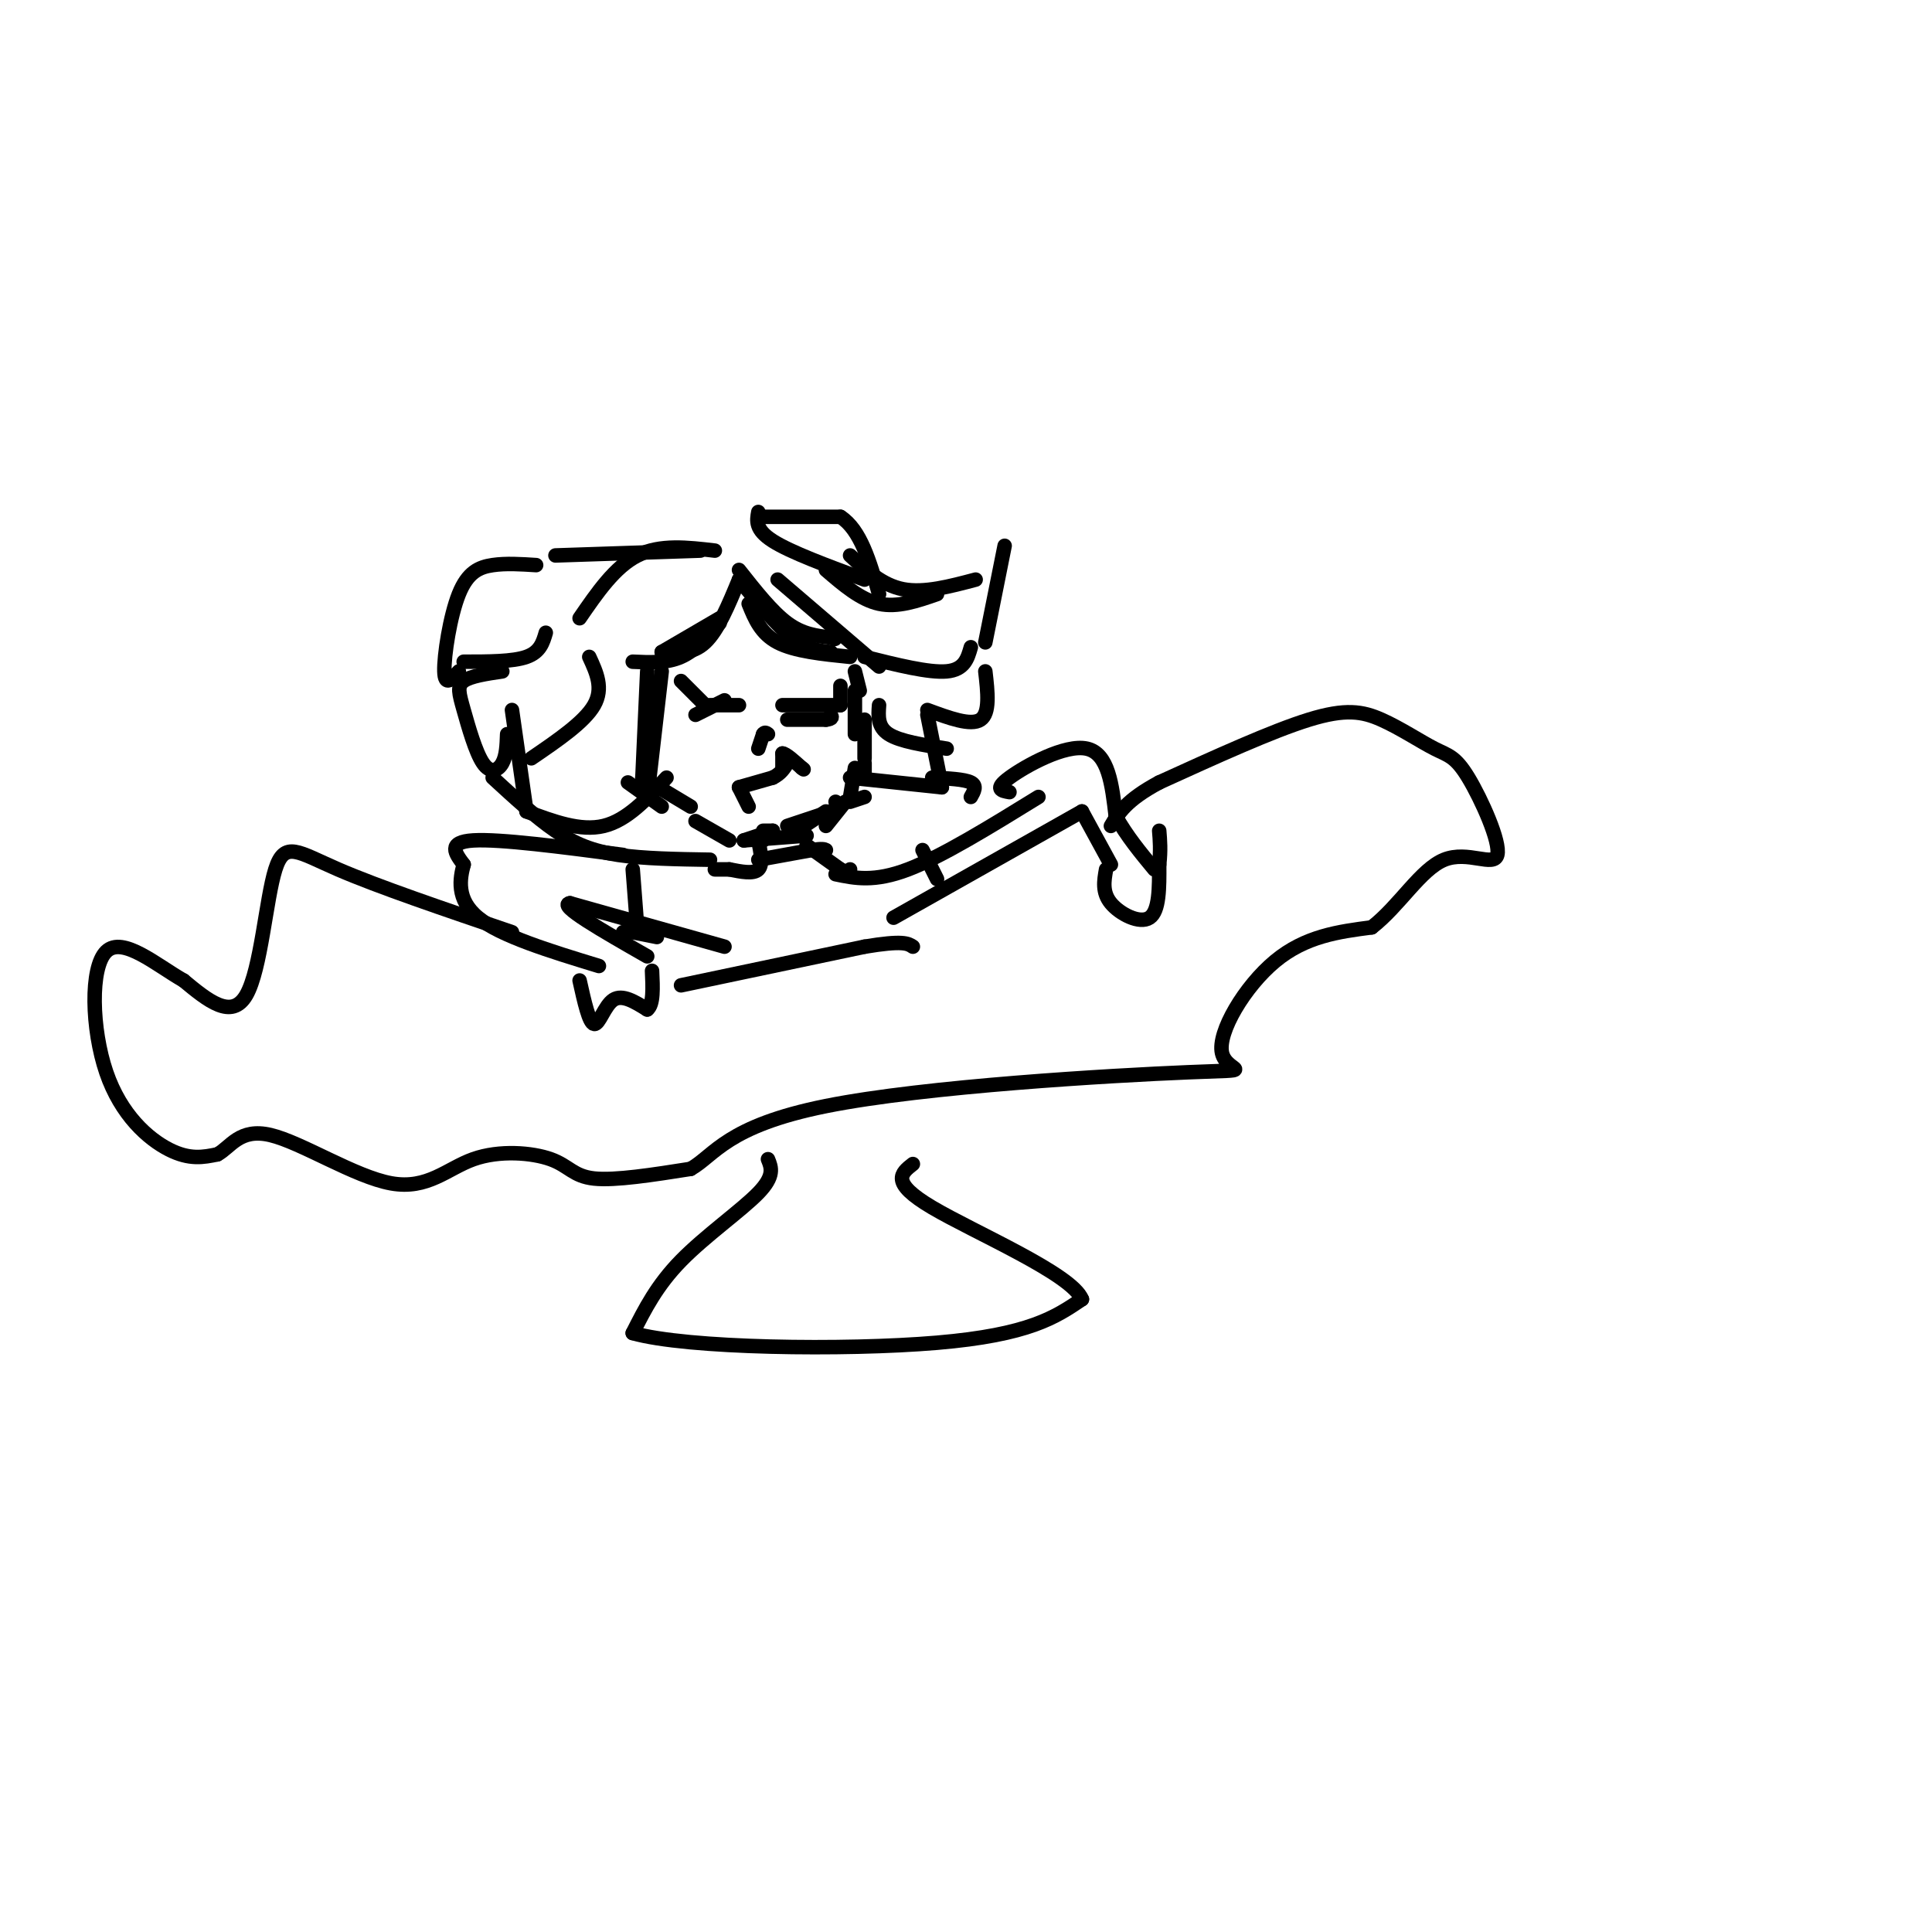 <svg viewBox='0 0 400 400' version='1.1' xmlns='http://www.w3.org/2000/svg' xmlns:xlink='http://www.w3.org/1999/xlink'><g fill='none' stroke='#000000' stroke-width='3' stroke-linecap='round' stroke-linejoin='round'><path d='M137,139c0.000,0.000 -3.000,26.000 -3,26'/><path d='M134,146c0.000,0.000 0.000,-6.000 0,-6'/><path d='M134,139c0.000,0.000 -1.000,22.000 -1,22'/><path d='M133,161c0.000,0.000 0.100,0.100 0.1,0.1'/><path d='M133,161c0.000,0.000 10.000,6.000 10,6'/><path d='M157,174c0.000,0.000 1.000,0.000 1,0'/><path d='M151,174c0.000,0.000 -7.000,-4.000 -7,-4'/><path d='M137,167c0.000,0.000 -7.000,-5.000 -7,-5'/><path d='M158,172c0.000,0.000 2.000,0.000 2,0'/><path d='M165,172c0.000,0.000 6.000,-4.000 6,-4'/><path d='M173,166c0.000,0.000 0.100,0.100 0.1,0.1'/><path d='M172,168c0.000,0.000 -9.000,3.000 -9,3'/><path d='M160,172c0.000,0.000 -6.000,2.000 -6,2'/><path d='M154,174c0.000,0.000 13.000,-1.000 13,-1'/><path d='M171,171c0.000,0.000 4.000,-5.000 4,-5'/><path d='M176,165c0.000,0.000 1.000,-6.000 1,-6'/><path d='M177,152c0.000,0.000 0.000,-9.000 0,-9'/><path d='M177,139c0.000,0.000 1.000,4.000 1,4'/><path d='M179,149c0.000,0.000 0.000,8.000 0,8'/><path d='M179,161c0.000,0.000 0.000,-3.000 0,-3'/><path d='M131,137c3.500,0.167 7.000,0.333 10,-1c3.000,-1.333 5.500,-4.167 8,-7'/><path d='M149,128c0.000,0.000 -12.000,7.000 -12,7'/><path d='M137,135c3.167,0.250 6.333,0.500 9,-2c2.667,-2.500 4.833,-7.750 7,-13'/><path d='M153,120c3.917,4.750 7.833,9.500 11,12c3.167,2.500 5.583,2.750 8,3'/><path d='M176,136c-5.750,-0.583 -11.500,-1.167 -15,-3c-3.500,-1.833 -4.750,-4.917 -6,-8'/><path d='M153,118c3.417,4.333 6.833,8.667 10,11c3.167,2.333 6.083,2.667 9,3'/><path d='M172,132c1.500,0.500 0.750,0.250 0,0'/><path d='M157,107c0.000,0.000 17.000,0.000 17,0'/><path d='M174,107c4.167,2.667 6.083,9.333 8,16'/><path d='M157,106c-0.333,1.833 -0.667,3.667 3,6c3.667,2.333 11.333,5.167 19,8'/><path d='M161,120c0.000,0.000 21.000,18.000 21,18'/><path d='M171,118c3.583,3.083 7.167,6.167 11,7c3.833,0.833 7.917,-0.583 12,-2'/><path d='M176,115c3.333,3.083 6.667,6.167 11,7c4.333,0.833 9.667,-0.583 15,-2'/><path d='M179,136c6.667,1.667 13.333,3.333 17,3c3.667,-0.333 4.333,-2.667 5,-5'/><path d='M182,146c-0.167,2.250 -0.333,4.500 2,6c2.333,1.500 7.167,2.250 12,3'/><path d='M179,165c0.000,0.000 -3.000,1.000 -3,1'/><path d='M201,165c0.667,-1.167 1.333,-2.333 0,-3c-1.333,-0.667 -4.667,-0.833 -8,-1'/><path d='M176,161c0.000,0.000 19.000,2.000 19,2'/><path d='M195,163c0.000,0.000 -3.000,-15.000 -3,-15'/><path d='M192,147c4.500,1.667 9.000,3.333 11,2c2.000,-1.333 1.500,-5.667 1,-10'/><path d='M204,133c0.000,0.000 4.000,-20.000 4,-20'/><path d='M148,114c-5.667,-0.667 -11.333,-1.333 -16,1c-4.667,2.333 -8.333,7.667 -12,13'/><path d='M145,114c0.000,0.000 -30.000,1.000 -30,1'/><path d='M113,131c-0.583,2.000 -1.167,4.000 -4,5c-2.833,1.000 -7.917,1.000 -13,1'/><path d='M122,136c1.500,3.250 3.000,6.500 1,10c-2.000,3.500 -7.500,7.250 -13,11'/><path d='M138,161c-4.083,4.417 -8.167,8.833 -13,10c-4.833,1.167 -10.417,-0.917 -16,-3'/><path d='M109,168c0.000,0.000 -3.000,-21.000 -3,-21'/><path d='M105,152c-0.078,2.247 -0.156,4.494 -1,6c-0.844,1.506 -2.453,2.270 -4,0c-1.547,-2.270 -3.032,-7.573 -4,-11c-0.968,-3.427 -1.419,-4.979 0,-6c1.419,-1.021 4.710,-1.510 8,-2'/><path d='M95,139c-1.452,1.631 -2.905,3.262 -3,0c-0.095,-3.262 1.167,-11.417 3,-16c1.833,-4.583 4.238,-5.595 7,-6c2.762,-0.405 5.881,-0.202 9,0'/><path d='M153,146c0.000,0.000 -6.000,0.000 -6,0'/><path d='M146,146c0.000,0.000 -5.000,-5.000 -5,-5'/><path d='M162,146c0.000,0.000 12.000,0.000 12,0'/><path d='M174,146c0.000,0.000 0.000,-4.000 0,-4'/><path d='M163,149c0.000,0.000 8.000,0.000 8,0'/><path d='M171,149c1.500,-0.167 1.250,-0.583 1,-1'/><path d='M150,145c0.000,0.000 -6.000,3.000 -6,3'/><path d='M157,155c0.000,0.000 1.000,-3.000 1,-3'/><path d='M158,152c0.333,-0.500 0.667,-0.250 1,0'/><path d='M153,163c0.000,0.000 7.000,-2.000 7,-2'/><path d='M160,161c1.667,-0.833 2.333,-1.917 3,-3'/><path d='M163,158c0.500,-0.500 0.250,-0.250 0,0'/><path d='M162,159c0.000,0.000 0.000,-3.000 0,-3'/><path d='M162,156c0.667,0.000 2.333,1.500 4,3'/><path d='M166,159c0.667,0.500 0.333,0.250 0,0'/><path d='M153,163c0.000,0.000 2.000,4.000 2,4'/><path d='M157,174c0.500,2.500 1.000,5.000 0,6c-1.000,1.000 -3.500,0.500 -6,0'/><path d='M151,180c-1.500,0.000 -2.250,0.000 -3,0'/><path d='M167,175c0.000,0.000 7.000,5.000 7,5'/><path d='M174,180c1.500,0.833 1.750,0.417 2,0'/><path d='M147,178c-6.867,-0.111 -13.733,-0.222 -19,-1c-5.267,-0.778 -8.933,-2.222 -13,-5c-4.067,-2.778 -8.533,-6.889 -13,-11'/><path d='M173,181c4.000,0.833 8.000,1.667 15,-1c7.000,-2.667 17.000,-8.833 27,-15'/><path d='M185,190c0.000,0.000 39.000,-22.000 39,-22'/><path d='M224,168c0.000,0.000 6.000,11.000 6,11'/><path d='M209,164c-1.644,-0.289 -3.289,-0.578 0,-3c3.289,-2.422 11.511,-6.978 16,-6c4.489,0.978 5.244,7.489 6,14'/><path d='M231,169c2.333,4.167 5.167,7.583 8,11'/><path d='M229,180c-0.422,2.378 -0.844,4.756 1,7c1.844,2.244 5.956,4.356 8,3c2.044,-1.356 2.022,-6.178 2,-11'/><path d='M240,179c0.333,-3.000 0.167,-5.000 0,-7'/><path d='M129,177c-12.750,-1.667 -25.500,-3.333 -31,-3c-5.500,0.333 -3.750,2.667 -2,5'/><path d='M96,179c-0.756,2.778 -1.644,7.222 3,11c4.644,3.778 14.822,6.889 25,10'/><path d='M150,196c0.000,0.000 -32.000,-9.000 -32,-9'/><path d='M118,187c-2.667,0.333 6.667,5.667 16,11'/><path d='M120,203c0.978,4.400 1.956,8.800 3,9c1.044,0.200 2.156,-3.800 4,-5c1.844,-1.200 4.422,0.400 7,2'/><path d='M134,209c1.333,-1.000 1.167,-4.500 1,-8'/><path d='M132,193c0.000,0.000 -1.000,-13.000 -1,-13'/><path d='M194,182c0.000,0.000 -3.000,-6.000 -3,-6'/><path d='M157,178c0.000,0.000 11.000,-2.000 11,-2'/><path d='M168,176c2.333,-0.333 2.667,-0.167 3,0'/><path d='M136,194c0.000,0.000 -5.000,-1.000 -5,-1'/><path d='M131,193c-1.167,-0.167 -1.583,-0.083 -2,0'/><path d='M106,193c-13.845,-4.702 -27.690,-9.405 -36,-13c-8.310,-3.595 -11.083,-6.083 -13,0c-1.917,6.083 -2.976,20.738 -6,26c-3.024,5.262 -8.012,1.131 -13,-3'/><path d='M38,203c-5.459,-3.086 -12.608,-9.301 -16,-6c-3.392,3.301 -3.029,16.120 0,25c3.029,8.880 8.722,13.823 13,16c4.278,2.177 7.139,1.589 10,1'/><path d='M45,239c2.734,-1.434 4.568,-5.521 11,-4c6.432,1.521 17.461,8.648 25,10c7.539,1.352 11.588,-3.071 17,-5c5.412,-1.929 12.188,-1.366 16,0c3.812,1.366 4.661,3.533 9,4c4.339,0.467 12.170,-0.767 20,-2'/><path d='M143,242c4.968,-2.819 7.389,-8.866 28,-13c20.611,-4.134 59.411,-6.356 75,-7c15.589,-0.644 7.966,0.288 7,-4c-0.966,-4.288 4.724,-13.797 11,-19c6.276,-5.203 13.138,-6.102 20,-7'/><path d='M284,192c5.747,-4.433 10.113,-12.017 15,-14c4.887,-1.983 10.293,1.634 11,-1c0.707,-2.634 -3.286,-11.521 -6,-16c-2.714,-4.479 -4.150,-4.551 -7,-6c-2.850,-1.449 -7.113,-4.275 -11,-6c-3.887,-1.725 -7.396,-2.350 -15,0c-7.604,2.350 -19.302,7.675 -31,13'/><path d='M240,162c-6.833,3.667 -8.417,6.333 -10,9'/><path d='M141,204c0.000,0.000 38.000,-8.000 38,-8'/><path d='M179,196c8.000,-1.333 9.000,-0.667 10,0'/><path d='M159,240c0.711,1.733 1.422,3.467 -2,7c-3.422,3.533 -10.978,8.867 -16,14c-5.022,5.133 -7.511,10.067 -10,15'/><path d='M131,276c11.111,3.178 43.889,3.622 63,2c19.111,-1.622 24.556,-5.311 30,-9'/><path d='M224,269c-2.044,-5.222 -22.156,-13.778 -31,-19c-8.844,-5.222 -6.422,-7.111 -4,-9'/></g>
</svg>